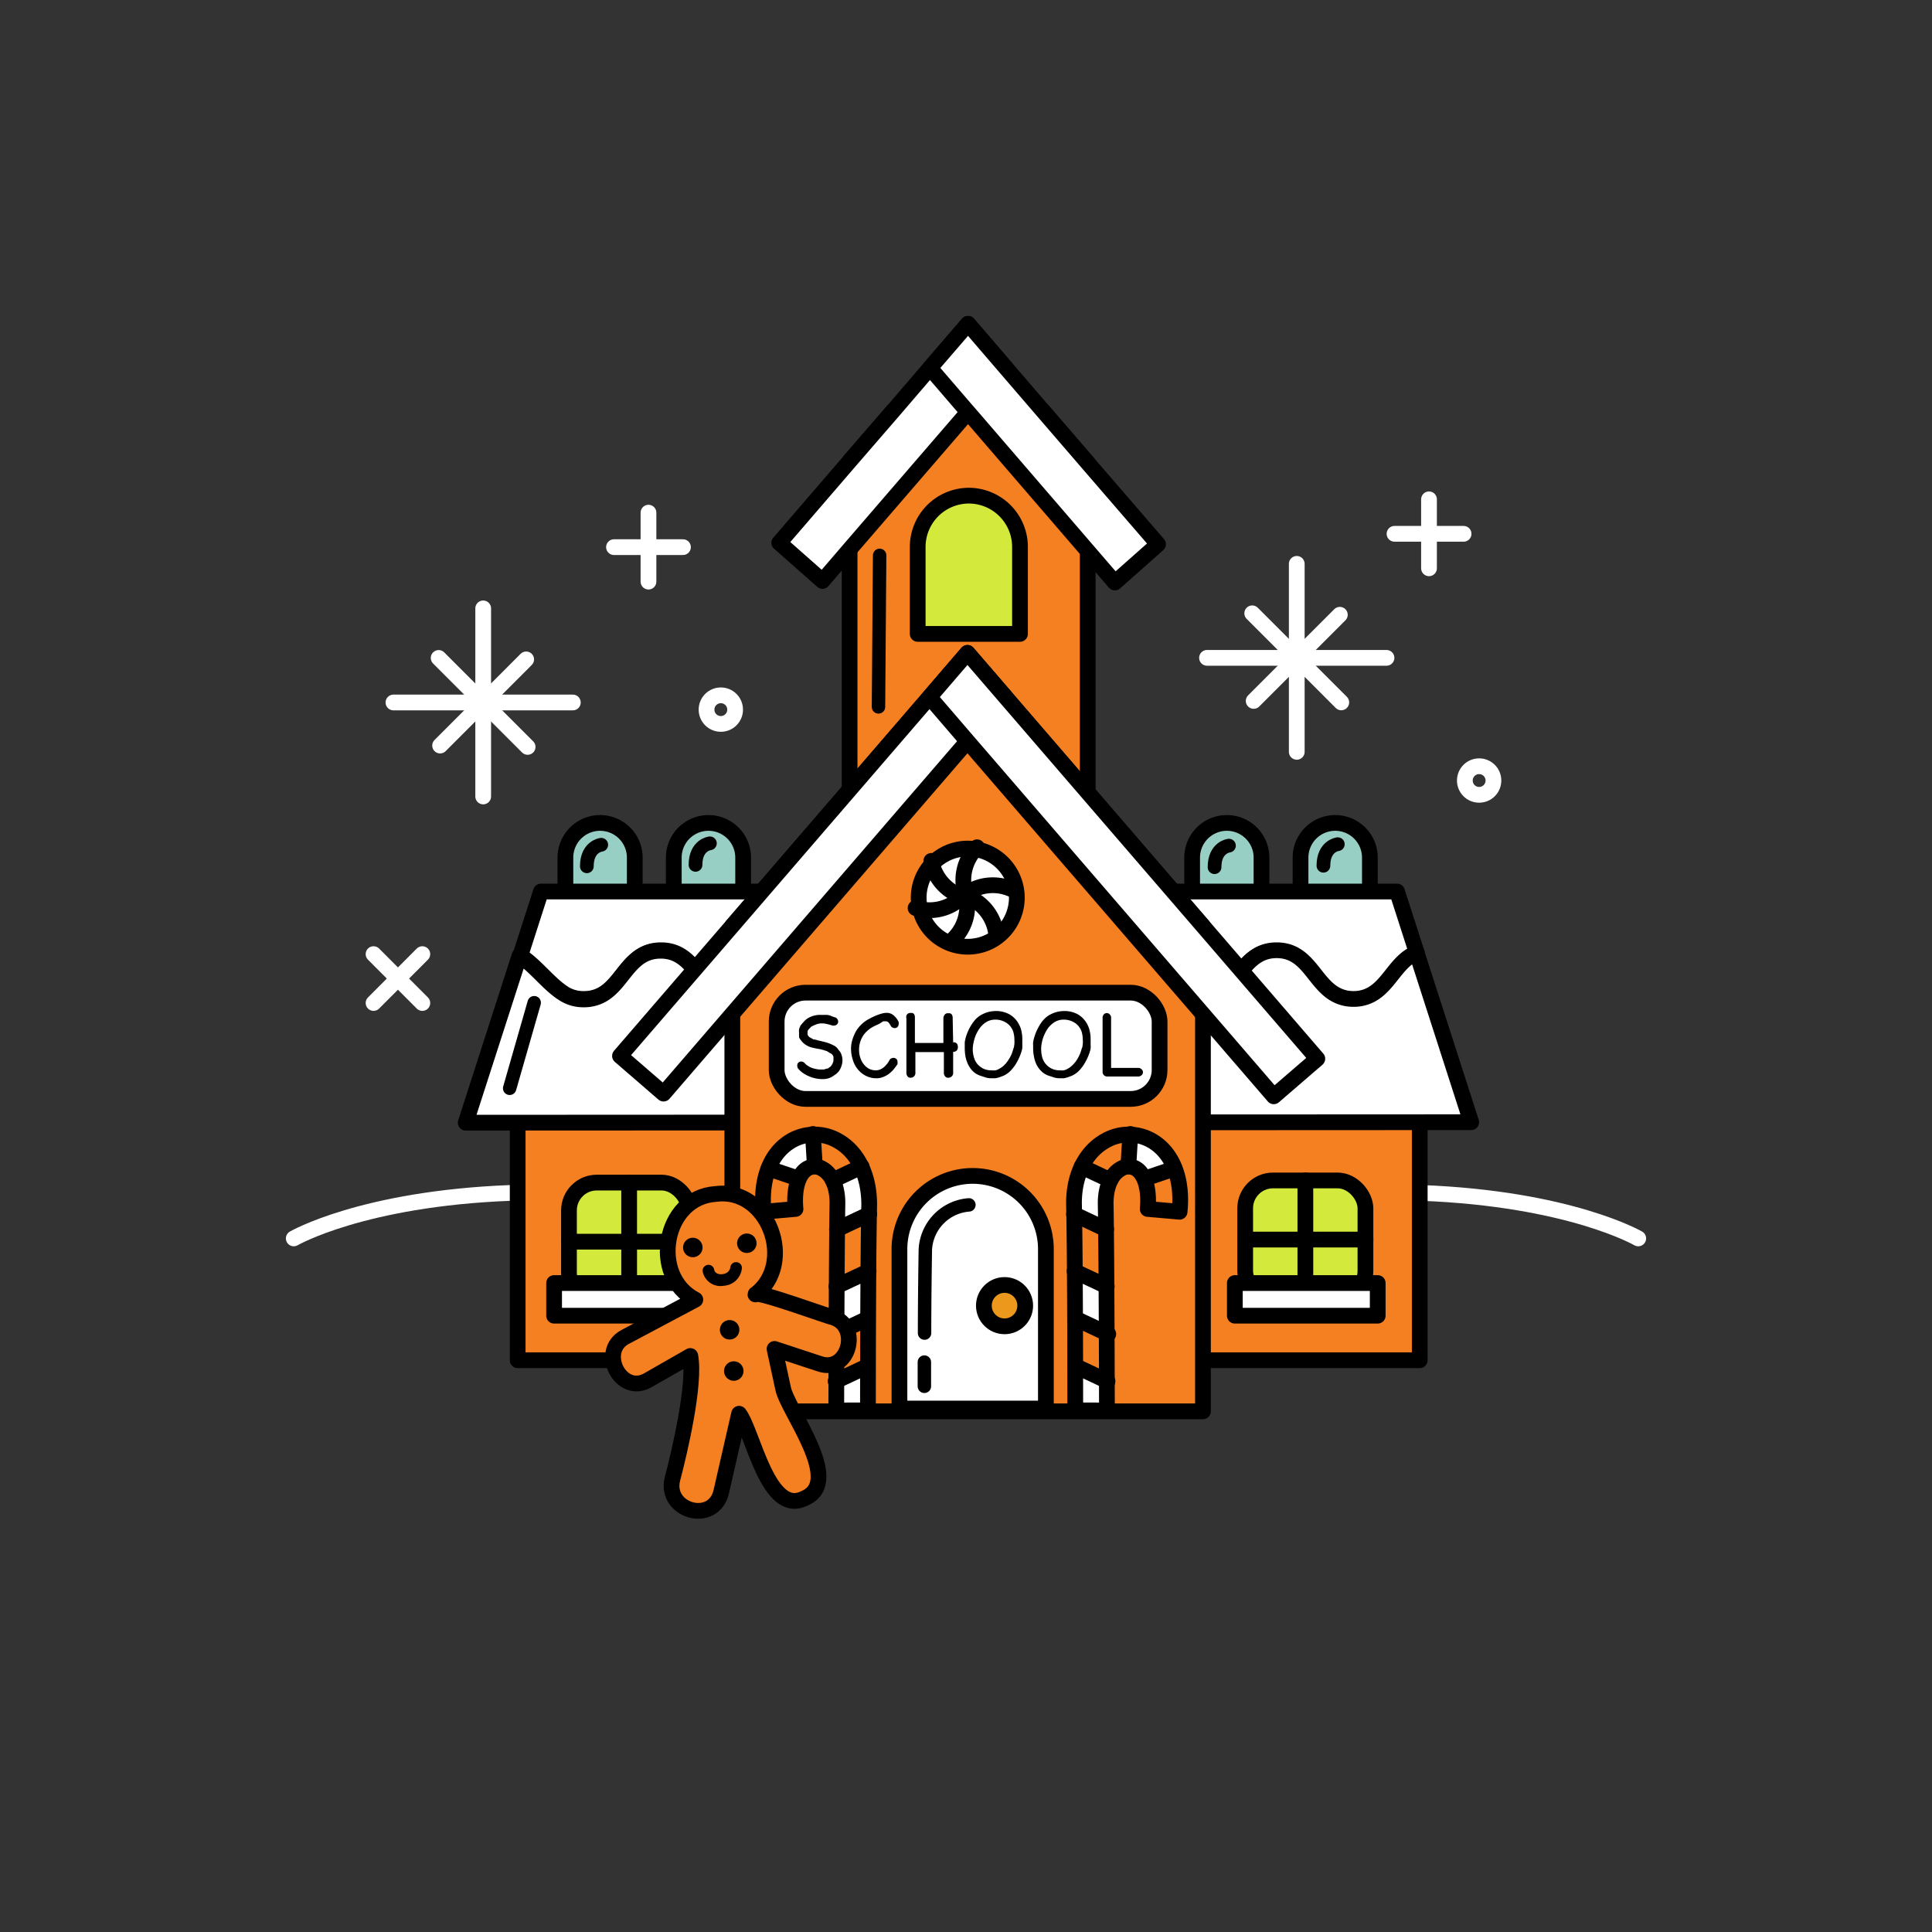 <svg id="Layer_1" data-name="Layer 1" xmlns="http://www.w3.org/2000/svg" viewBox="0 0 200 200"><rect x="0" y="0" width="200" height="200" fill="#333333" stroke="none"/><defs><style>.cls-1,.cls-11,.cls-2,.cls-8,.cls-9{fill:none;}.cls-2{stroke:#fff;}.cls-11,.cls-2,.cls-3,.cls-4,.cls-5,.cls-6,.cls-7,.cls-8,.cls-9{stroke-linecap:round;stroke-linejoin:round;}.cls-11,.cls-2,.cls-3,.cls-4,.cls-5,.cls-6,.cls-7{stroke-width:1.63px;}.cls-3{fill:#f58021;}.cls-11,.cls-3,.cls-4,.cls-5,.cls-6,.cls-7,.cls-8,.cls-9{stroke:#000;}.cls-4{fill:#98cfc4;}.cls-10,.cls-5{fill:#fff;}.cls-6{fill:#d3e93c;}.cls-7{fill:#ec981c;}.cls-8{stroke-width:1.42px;}.cls-9{stroke-width:1.39px;}</style></defs><rect class="cls-1" width="200" height="200"/><path class="cls-2" d="M30.41,128.2s7.09-4.12,22.45-4.71"/><path class="cls-2" d="M169.59,128.2s-7.09-4.12-22.45-4.71"/><rect class="cls-3" x="53.59" y="109.45" width="93.38" height="31.36"/><path class="cls-4" d="M62.12,85.19h0a3.59,3.59,0,0,1,3.59,3.59v5.11a0,0,0,0,1,0,0H58.53a0,0,0,0,1,0,0V88.78A3.59,3.59,0,0,1,62.12,85.19Z"/><path class="cls-4" d="M73.34,85.19h0a3.59,3.59,0,0,1,3.59,3.59v5.11a0,0,0,0,1,0,0H69.75a0,0,0,0,1,0,0V88.78A3.59,3.59,0,0,1,73.34,85.19Z"/><path class="cls-4" d="M127,85.19h0a3.59,3.59,0,0,1,3.59,3.59v5.11a0,0,0,0,1,0,0h-7.18a0,0,0,0,1,0,0V88.78A3.59,3.59,0,0,1,127,85.19Z"/><path class="cls-4" d="M138.22,85.19h0a3.59,3.59,0,0,1,3.59,3.59v5.11a0,0,0,0,1,0,0h-7.18a0,0,0,0,1,0,0V88.78a3.59,3.59,0,0,1,3.59-3.59Z"/><path class="cls-5" d="M60.46,103.41a3.83,3.83,0,0,0,1.87-.46c2.26-1.24,2.87-4.58,6.1-4.58s3.85,3.34,6.11,4.58a3.82,3.82,0,0,0,1.86.46,3.71,3.71,0,0,0,1.84-.46c2.27-1.24,2.87-4.58,6.12-4.58s3.85,3.34,6.12,4.58a3.72,3.72,0,0,0,1.85.46,3.78,3.78,0,0,0,1.85-.46c2.26-1.24,2.87-4.58,6.11-4.58s3.85,3.34,6.11,4.58a3.82,3.82,0,0,0,1.86.46,3.75,3.75,0,0,0,1.85-.46c2.27-1.24,2.87-4.58,6.11-4.58s3.85,3.34,6.12,4.58a3.74,3.74,0,0,0,1.84.46A3.79,3.79,0,0,0,126,103c2.26-1.24,2.87-4.58,6.12-4.58s3.83,3.34,6.1,4.58a3.79,3.79,0,0,0,1.86.46A3.75,3.75,0,0,0,142,103c1.88-1,2.62-3.51,4.68-4.32l-2.06-6.39H56l-2.14,6.65c1.65,1,3.1,3.13,4.79,4.06A3.75,3.75,0,0,0,60.46,103.41Z"/><path class="cls-5" d="M152.3,116.17l-5.65-17.54c-2.06.81-2.8,3.29-4.68,4.32a3.75,3.75,0,0,1-1.85.46,3.79,3.79,0,0,1-1.86-.46c-2.27-1.24-2.87-4.58-6.1-4.58S128.3,101.71,126,103a3.79,3.79,0,0,1-1.86.46,3.74,3.74,0,0,1-1.84-.46c-2.27-1.24-2.87-4.58-6.12-4.58s-3.84,3.34-6.11,4.58a3.75,3.75,0,0,1-1.85.46,3.82,3.82,0,0,1-1.86-.46c-2.26-1.24-2.87-4.58-6.11-4.58s-3.85,3.34-6.11,4.58a3.78,3.78,0,0,1-1.85.46,3.72,3.72,0,0,1-1.85-.46c-2.27-1.24-2.87-4.58-6.12-4.58s-3.85,3.34-6.12,4.58a3.71,3.71,0,0,1-1.84.46,3.82,3.82,0,0,1-1.86-.46c-2.26-1.24-2.87-4.58-6.11-4.58s-3.84,3.34-6.1,4.58a3.83,3.83,0,0,1-1.87.46,3.75,3.75,0,0,1-1.85-.46c-1.69-.93-3.14-3.06-4.79-4.06l-5.57,17.28Z"/><polygon class="cls-3" points="112.6 47.91 112.6 86.72 87.95 86.72 87.95 47.74 92.38 42.61 108.03 42.61 112.6 47.91"/><polygon class="cls-5" points="104.14 38.09 100.25 42.61 100.21 42.66 87.95 56.87 85.14 60.14 80.67 56.19 87.95 47.74 92.39 42.61 96.27 38.09 100.21 33.52 104.14 38.09"/><polygon class="cls-5" points="119.88 56.34 115.41 60.3 112.6 57.04 100.21 42.66 100.16 42.61 96.27 38.09 100.21 33.52 104.14 38.09 108.03 42.61 112.6 47.91 119.88 56.34"/><path class="cls-6" d="M100.28,51.31h0a5.31,5.31,0,0,1,5.31,5.31v9a0,0,0,0,1,0,0H95a0,0,0,0,1,0,0v-9A5.31,5.31,0,0,1,100.28,51.31Z"/><polygon class="cls-3" points="124.53 95.86 124.53 146.1 75.81 146.1 75.81 95.83 96.22 72.16 100.15 67.59 104.09 72.16 124.53 95.86"/><polygon class="cls-5" points="104.09 72.16 100.15 76.73 75.81 104.95 68.69 113.21 64.18 109.31 75.81 95.83 96.22 72.16 100.15 67.59 104.09 72.16"/><polygon class="cls-5" points="136.37 109.6 131.86 113.49 124.53 104.99 100.15 76.73 96.22 72.16 100.15 67.59 104.09 72.16 124.53 95.86 136.37 109.6"/><path class="cls-5" d="M100.69,121.73h0a7.58,7.58,0,0,1,7.58,7.58v16.5a0,0,0,0,1,0,0H93.11a0,0,0,0,1,0,0v-16.5a7.58,7.58,0,0,1,7.58-7.58Z"/><rect class="cls-5" x="80.4" y="102.76" width="39.64" height="11" rx="2.99"/><circle class="cls-7" cx="103.99" cy="135.16" r="2.14"/><rect class="cls-6" x="128.9" y="122.2" width="12.45" height="12.25" rx="2.88"/><line class="cls-5" x1="135.13" y1="122.2" x2="135.13" y2="134.44"/><line class="cls-5" x1="128.9" y1="128.32" x2="141.36" y2="128.32"/><rect class="cls-6" x="58.9" y="122.42" width="12.45" height="12.25" rx="2.88"/><line class="cls-5" x1="65.13" y1="122.42" x2="65.13" y2="134.67"/><line class="cls-5" x1="58.9" y1="128.54" x2="71.36" y2="128.54"/><path d="M82.59,110.58a.74.74,0,0,1-.06-.28.4.4,0,0,1,.11-.29.38.38,0,0,1,.29-.12.56.56,0,0,1,.33.12,1.48,1.48,0,0,0,.43.36,1.87,1.87,0,0,0,.52.23,3.47,3.47,0,0,0,.56.11,5.28,5.28,0,0,0,.55,0l.25-.09.12,0,.09-.07.21-.15.1-.14.09-.14.1-.29v-.15a.86.86,0,0,0,0-.15l0-.15a.61.61,0,0,1-.07-.14l-.12-.14L85.9,109l-.19-.12a.62.62,0,0,0-.22-.1,4.86,4.86,0,0,0-.81-.21,6.61,6.61,0,0,1-.7-.15,2,2,0,0,1-1.19-.91.57.57,0,0,1-.07-.13s0-.08,0-.15a1,1,0,0,1,0-.17.76.76,0,0,1,0-.15,1.25,1.25,0,0,1,0-.35,1,1,0,0,1,.11-.29c0-.09.12-.19.19-.29l.28-.31a1.66,1.66,0,0,1,.43-.32,2.65,2.65,0,0,1,.49-.2,3,3,0,0,1,.54-.09l.53,0h.3a1.48,1.48,0,0,1,.47.12,3.57,3.57,0,0,0,.46.16.53.53,0,0,1,.25.42.43.43,0,0,1-.13.29.48.48,0,0,1-.35.12h-.1c-.23-.07-.43-.13-.61-.17a2.22,2.22,0,0,0-.51-.06,1.69,1.69,0,0,0-.53.09,3.61,3.61,0,0,0-.62.29c0,.06-.09.11-.13.16l-.13.14-.06.13s0,.09,0,.13a.57.57,0,0,0,0,.13s0,.08,0,.12a.76.76,0,0,1,.08.11l.08.1.45.26c.21,0,.41.1.6.13l.54.13a5,5,0,0,1,.51.16,5.27,5.27,0,0,1,.55.26,1.09,1.09,0,0,1,.26.22l.2.26a1.15,1.15,0,0,1,.25.46,1.61,1.61,0,0,1,.09.54,1.94,1.94,0,0,1-.16.75,1.5,1.5,0,0,1-.43.61,1,1,0,0,1-.2.15l-.2.14a1.75,1.75,0,0,1-.5.23,2.35,2.35,0,0,1-.6.07,3.51,3.51,0,0,1-.71-.08,3.38,3.38,0,0,1-.7-.23,3,3,0,0,1-.61-.34A2.49,2.49,0,0,1,82.59,110.58Z"/><path d="M92.14,109.65a.55.55,0,0,1,.36-.14.44.44,0,0,1,.29.11.41.41,0,0,1,.12.31.8.8,0,0,1,0,.23c-.13.19-.26.37-.41.55a3,3,0,0,1-.49.46,2.39,2.39,0,0,1-.59.32,1.75,1.75,0,0,1-.7.13,2.33,2.33,0,0,1-1.06-.24,2.5,2.5,0,0,1-.83-.65,2.66,2.66,0,0,1-.54-1,3.58,3.58,0,0,1-.19-1.19,2.84,2.84,0,0,1,.12-.84,4.53,4.53,0,0,1,.37-.91,3.45,3.45,0,0,1,1.19-1.21,8,8,0,0,1,.88-.44,5.47,5.47,0,0,1,.6-.21,2,2,0,0,1,.52-.08,1.09,1.09,0,0,1,.68.22,2,2,0,0,1,.57.73.46.46,0,0,1,0,.19.44.44,0,0,1-.12.32.4.4,0,0,1-.29.12.51.51,0,0,1-.38-.18,1.8,1.8,0,0,0-.27-.41.36.36,0,0,0-.27-.11,1.11,1.11,0,0,0-.28,0L91,106a6.43,6.43,0,0,0-.79.39,3.26,3.26,0,0,0-.66.56,2.63,2.63,0,0,0-.45.76,2.76,2.76,0,0,0-.17,1,2.42,2.42,0,0,0,.12.76,2.12,2.12,0,0,0,.34.67,1.76,1.76,0,0,0,.54.48,1.54,1.54,0,0,0,.75.18,1.19,1.19,0,0,0,.46-.1,1.72,1.72,0,0,0,.4-.26,2.82,2.82,0,0,0,.33-.36C92,109.9,92.06,109.77,92.14,109.65Z"/><path d="M98.67,107.9a.44.44,0,0,1,.4.15.63.63,0,0,1,.09.33.64.64,0,0,1-.09.34.47.47,0,0,1-.4.16V111a.51.51,0,0,1-.17.45.6.6,0,0,1-.36.12.39.39,0,0,1-.3-.14.58.58,0,0,1-.13-.43v-2.09H94.76V111a.52.52,0,0,1-.16.45.59.59,0,0,1-.35.12.39.39,0,0,1-.3-.14.65.65,0,0,1-.12-.43v-5.57a.67.67,0,0,1,0-.3.55.55,0,0,1,.14-.19.56.56,0,0,1,.2-.08l.21,0a.31.31,0,0,1,.24.12.61.61,0,0,1,.09.37v2.62h2.95v-2.51a.67.67,0,0,1,.06-.3.55.55,0,0,1,.14-.19.44.44,0,0,1,.2-.08l.21,0a.32.32,0,0,1,.25.12.61.61,0,0,1,.1.37Z"/><path d="M105.81,108.61a5,5,0,0,1-.27.8,6.09,6.09,0,0,1-.42.8,4.69,4.69,0,0,1-.56.69,2.61,2.61,0,0,1-.7.47l-.3.11a1.29,1.29,0,0,1-.26.08,1.31,1.31,0,0,1-.27.06l-.33,0h-.12a1.88,1.88,0,0,1-.57-.09l-.55-.18a2,2,0,0,1-.75-.46,2.62,2.62,0,0,1-.49-.69,3.5,3.5,0,0,1-.27-.81,5,5,0,0,1-.08-.86c0-.11,0-.21,0-.32s0-.21,0-.31a4,4,0,0,1,.18-.74,5.41,5.41,0,0,1,.34-.78,5.14,5.14,0,0,1,.47-.71,2.74,2.74,0,0,1,.57-.52,3.31,3.31,0,0,1,.81-.37,3.2,3.2,0,0,1,.87-.12,2.88,2.88,0,0,1,1.38.34,2.49,2.49,0,0,1,1,1.06,2.36,2.36,0,0,1,.26.73,3.94,3.94,0,0,1,.08.77c0,.16,0,.33,0,.5S105.84,108.45,105.81,108.61Zm-.86-.11.06-.43a3.4,3.4,0,0,0,0-.45,2.76,2.76,0,0,0-.06-.57,1.58,1.58,0,0,0-.19-.54,1.7,1.7,0,0,0-.72-.71,2.09,2.09,0,0,0-1-.25,1.81,1.81,0,0,0-1.1.36,2.72,2.72,0,0,0-.53.54,4.7,4.7,0,0,0-.39.69,4.3,4.3,0,0,0-.23.75,3.23,3.23,0,0,0-.09.73,2.87,2.87,0,0,0,.12.83,1.88,1.88,0,0,0,.35.69,2.24,2.24,0,0,0,.61.48,1.94,1.94,0,0,0,.86.18,2,2,0,0,0,.42,0,1.45,1.45,0,0,0,.38-.16,2.11,2.11,0,0,0,.56-.42,2.79,2.79,0,0,0,.42-.54,3.55,3.55,0,0,0,.32-.61q.12-.33.21-.66Z"/><path d="M112.89,108.61a5,5,0,0,1-.27.8,6.09,6.09,0,0,1-.42.8,4.12,4.12,0,0,1-.56.69,2.46,2.46,0,0,1-.7.47l-.3.11a1.12,1.12,0,0,1-.26.08,1.18,1.18,0,0,1-.27.06l-.33,0h-.12a1.88,1.88,0,0,1-.57-.09l-.55-.18a2,2,0,0,1-.74-.46,2.44,2.44,0,0,1-.5-.69,3.07,3.07,0,0,1-.26-.81,4.19,4.19,0,0,1-.09-.86c0-.11,0-.21,0-.32a1.63,1.63,0,0,1,0-.31,4,4,0,0,1,.19-.74,4.49,4.49,0,0,1,.34-.78,4.32,4.32,0,0,1,.46-.71,2.74,2.74,0,0,1,.57-.52,3.31,3.31,0,0,1,.81-.37,3.26,3.26,0,0,1,.87-.12,2.88,2.88,0,0,1,1.38.34,2.57,2.57,0,0,1,1,1.06,2.63,2.63,0,0,1,.25.73,3.3,3.3,0,0,1,.08.77c0,.16,0,.33,0,.5S112.92,108.45,112.89,108.61Zm-.86-.11.06-.43a3.4,3.4,0,0,0,0-.45,2.76,2.76,0,0,0-.06-.57,1.58,1.58,0,0,0-.19-.54,1.7,1.7,0,0,0-.72-.71,2.08,2.08,0,0,0-1-.25,1.79,1.79,0,0,0-1.1.36,2.76,2.76,0,0,0-.54.54,3.88,3.88,0,0,0-.38.69,3.63,3.63,0,0,0-.24.75,3.19,3.19,0,0,0-.08.73,3.26,3.26,0,0,0,.11.83,1.9,1.9,0,0,0,.36.69,2,2,0,0,0,.61.48,1.91,1.91,0,0,0,.86.18,2,2,0,0,0,.41,0,1.68,1.68,0,0,0,.39-.16,2.23,2.23,0,0,0,.55-.42,3.29,3.29,0,0,0,.43-.54,4.37,4.37,0,0,0,.31-.61,5.6,5.6,0,0,0,.21-.66Z"/><path d="M117.93,110.55a.59.59,0,0,1,.3.2.43.43,0,0,1,.09.26.4.4,0,0,1-.11.26.58.58,0,0,1-.31.17l-1.65,0c-.55,0-1.1,0-1.64,0a.47.47,0,0,1-.47-.46c0-1,0-1.9,0-2.84s0-1.89,0-2.85a.52.52,0,0,1,.16-.31.4.4,0,0,1,.26-.11.48.48,0,0,1,.27.09.65.65,0,0,1,.19.3c0,.89,0,1.78,0,2.65s0,1.75,0,2.64l1.44,0Z"/><line class="cls-2" x1="134.24" y1="58.37" x2="134.24" y2="77.83"/><line class="cls-2" x1="124.95" y1="68.1" x2="143.53" y2="68.1"/><line class="cls-2" x1="129.78" y1="72.56" x2="138.7" y2="63.64"/><line class="cls-2" x1="129.63" y1="63.49" x2="138.85" y2="72.71"/><line class="cls-2" x1="50.02" y1="62.98" x2="50.02" y2="82.45"/><line class="cls-2" x1="40.73" y1="72.72" x2="59.3" y2="72.72"/><line class="cls-2" x1="45.56" y1="77.18" x2="54.47" y2="68.26"/><line class="cls-2" x1="45.41" y1="68.11" x2="54.62" y2="77.32"/><line class="cls-2" x1="67.13" y1="53.07" x2="67.13" y2="60.21"/><line class="cls-2" x1="63.56" y1="56.64" x2="70.7" y2="56.64"/><line class="cls-2" x1="147.93" y1="51.69" x2="147.93" y2="58.83"/><line class="cls-2" x1="144.36" y1="55.26" x2="151.51" y2="55.26"/><line class="cls-2" x1="38.67" y1="98.77" x2="43.72" y2="103.83"/><line class="cls-2" x1="38.67" y1="103.83" x2="43.72" y2="98.77"/><circle class="cls-2" cx="153.12" cy="80.8" r="1.48"/><circle class="cls-2" cx="74.62" cy="73.46" r="1.48"/><path class="cls-8" d="M60.75,89.68c0-2.07,1.49-2.23,1.49-2.23"/><path class="cls-8" d="M72,89.53c0-2.07,1.49-2.23,1.49-2.23"/><path class="cls-8" d="M125.73,89.77c0-2.07,1.49-2.23,1.49-2.23"/><path class="cls-8" d="M137,89.62c0-2.07,1.49-2.23,1.49-2.23"/><rect class="cls-5" x="127.83" y="132.82" width="14.79" height="3.38"/><rect class="cls-5" x="57.36" y="132.82" width="14.79" height="3.38"/><path class="cls-5" d="M105.26,92.78a1.42,1.42,0,0,1,0,.29,5.08,5.08,0,1,1,0-.29Z"/><path class="cls-5" d="M100,92.53a4.78,4.78,0,0,1,5.12-.28"/><path class="cls-5" d="M100,92.76a4.78,4.78,0,0,1,3.13,4"/><path class="cls-5" d="M99.88,92.88a4.79,4.79,0,0,1-3.47-3.76"/><path class="cls-5" d="M100,92.71a4.78,4.78,0,0,1,1.14-5"/><path class="cls-5" d="M100,92.71a4.78,4.78,0,0,1-1.68,4.84"/><path class="cls-5" d="M99.78,92.65a4.8,4.8,0,0,1-5,1.35"/><path class="cls-9" d="M95.69,141c0,1.78,0,2.51,0,2.51"/><path class="cls-9" d="M95.71,138c0-3.4.06-7.35.08-8.63a4.89,4.89,0,0,1,4.51-4.64"/><polyline class="cls-9" points="55.3 103.8 52.76 112.66 55.3 103.8"/><line class="cls-9" x1="91.06" y1="57.49" x2="90.94" y2="73.18"/><path class="cls-10" d="M79.44,120.66l3.16,1.39s.47-1.35,1.34-1.39v-2.85l-2.25.26A5.31,5.31,0,0,0,79.44,120.66Z"/><polygon class="cls-10" points="86.37 122.58 86.64 126.6 89.98 125.13 89.48 121.45 86.37 122.58"/><polygon class="cls-10" points="86.64 132.67 89.91 131.25 89.88 136.29 86.92 137.06 86.57 136.54 86.64 132.67"/><polygon class="cls-10" points="86.82 142.83 86.82 145.95 89.6 145.95 89.39 141.62 86.82 142.83"/><path class="cls-11" d="M89.85,146c0-.16,0-15.74.13-21.3,0-3-1.18-5.46-3.27-6.62a4.81,4.81,0,0,0-5,.14c-2,1.29-3,3.93-2.66,7.22l3.3-.29c-.18-2,.25-3.56,1.17-4.15a1.52,1.52,0,0,1,1.62,0c1,.56,1.58,1.92,1.55,3.66-.09,5.59-.12,21.19-.12,21.35Z"/><line class="cls-5" x1="89.82" y1="141.42" x2="86.5" y2="142.98"/><line class="cls-5" x1="89.74" y1="136.54" x2="86.42" y2="138.1"/><line class="cls-5" x1="89.92" y1="131.6" x2="86.59" y2="133.16"/><line class="cls-5" x1="89.98" y1="125.69" x2="86.64" y2="127.26"/><line class="cls-5" x1="89.2" y1="120.77" x2="86.21" y2="122.18"/><polyline class="cls-5" points="84.35 120.66 84.35 120.66 84.15 117.39"/><line class="cls-5" x1="82.42" y1="121.93" x2="79.57" y2="120.97"/><path class="cls-3" d="M86.2,136.36c-.26,0-8-2.85-8-2.36,4.25-3.26,1.33-11.14-4.12-10.4-5.43.35-6.8,8.5-2.1,10.94l-7.28,3.87c-2.76,1.48-.44,6.09,2.37,4.47l4.39-2.51c.54,2.9-1.1,9.9-1.85,12.73-.84,3.34,4.28,4.77,5.06,1.3l1.84-8.05c1.44,1.88,3,10.74,6.82,8.73,4-1.73-1.77-9-2.26-11.33l0,0-.89-4.11,4.64,1.53C87.83,142.24,89.19,137.27,86.2,136.36Z"/><circle cx="71.72" cy="129.14" r="1.01"/><circle cx="77.31" cy="128.7" r="1.01"/><circle cx="75.53" cy="137.66" r="1.01"/><circle cx="75.96" cy="141.93" r="1.01"/><path d="M74.87,133.11a1.88,1.88,0,0,1-2.12-1.44.6.6,0,0,1,1.18-.26c0,.17.21.57.86.49s.79-.54.81-.68a.6.6,0,0,1,.64-.56.59.59,0,0,1,.56.62,2,2,0,0,1-1.86,1.82Z"/><path class="cls-10" d="M121.72,120.66l-3.17,1.39s-.46-1.35-1.33-1.39v-2.85l2.25.26A5.31,5.31,0,0,1,121.72,120.66Z"/><polygon class="cls-10" points="114.79 122.58 114.51 126.6 111.18 125.13 111.68 121.45 114.79 122.58"/><polygon class="cls-10" points="114.51 132.67 111.25 131.25 111.28 136.29 114.24 137.06 114.59 136.54 114.51 132.67"/><polygon class="cls-10" points="114.34 142.83 114.34 145.95 111.56 145.95 111.77 141.62 114.34 142.83"/><path class="cls-11" d="M111.31,146c0-.16,0-15.74-.13-21.3-.05-3,1.17-5.46,3.27-6.62a4.81,4.81,0,0,1,5,.14c2,1.29,3,3.93,2.66,7.22l-3.3-.29c.18-2-.26-3.56-1.17-4.15a1.52,1.52,0,0,0-1.62,0c-1,.56-1.59,1.92-1.56,3.66.1,5.59.13,21.19.13,21.35Z"/><line class="cls-5" x1="111.34" y1="141.42" x2="114.65" y2="142.98"/><line class="cls-5" x1="111.42" y1="136.54" x2="114.73" y2="138.1"/><line class="cls-5" x1="111.24" y1="131.6" x2="114.57" y2="133.16"/><line class="cls-5" x1="111.18" y1="125.69" x2="114.51" y2="127.26"/><line class="cls-5" x1="111.96" y1="120.77" x2="114.94" y2="122.18"/><polyline class="cls-5" points="116.81 120.66 116.81 120.66 117.01 117.39"/><line class="cls-5" x1="118.74" y1="121.93" x2="121.58" y2="120.97"/></svg>